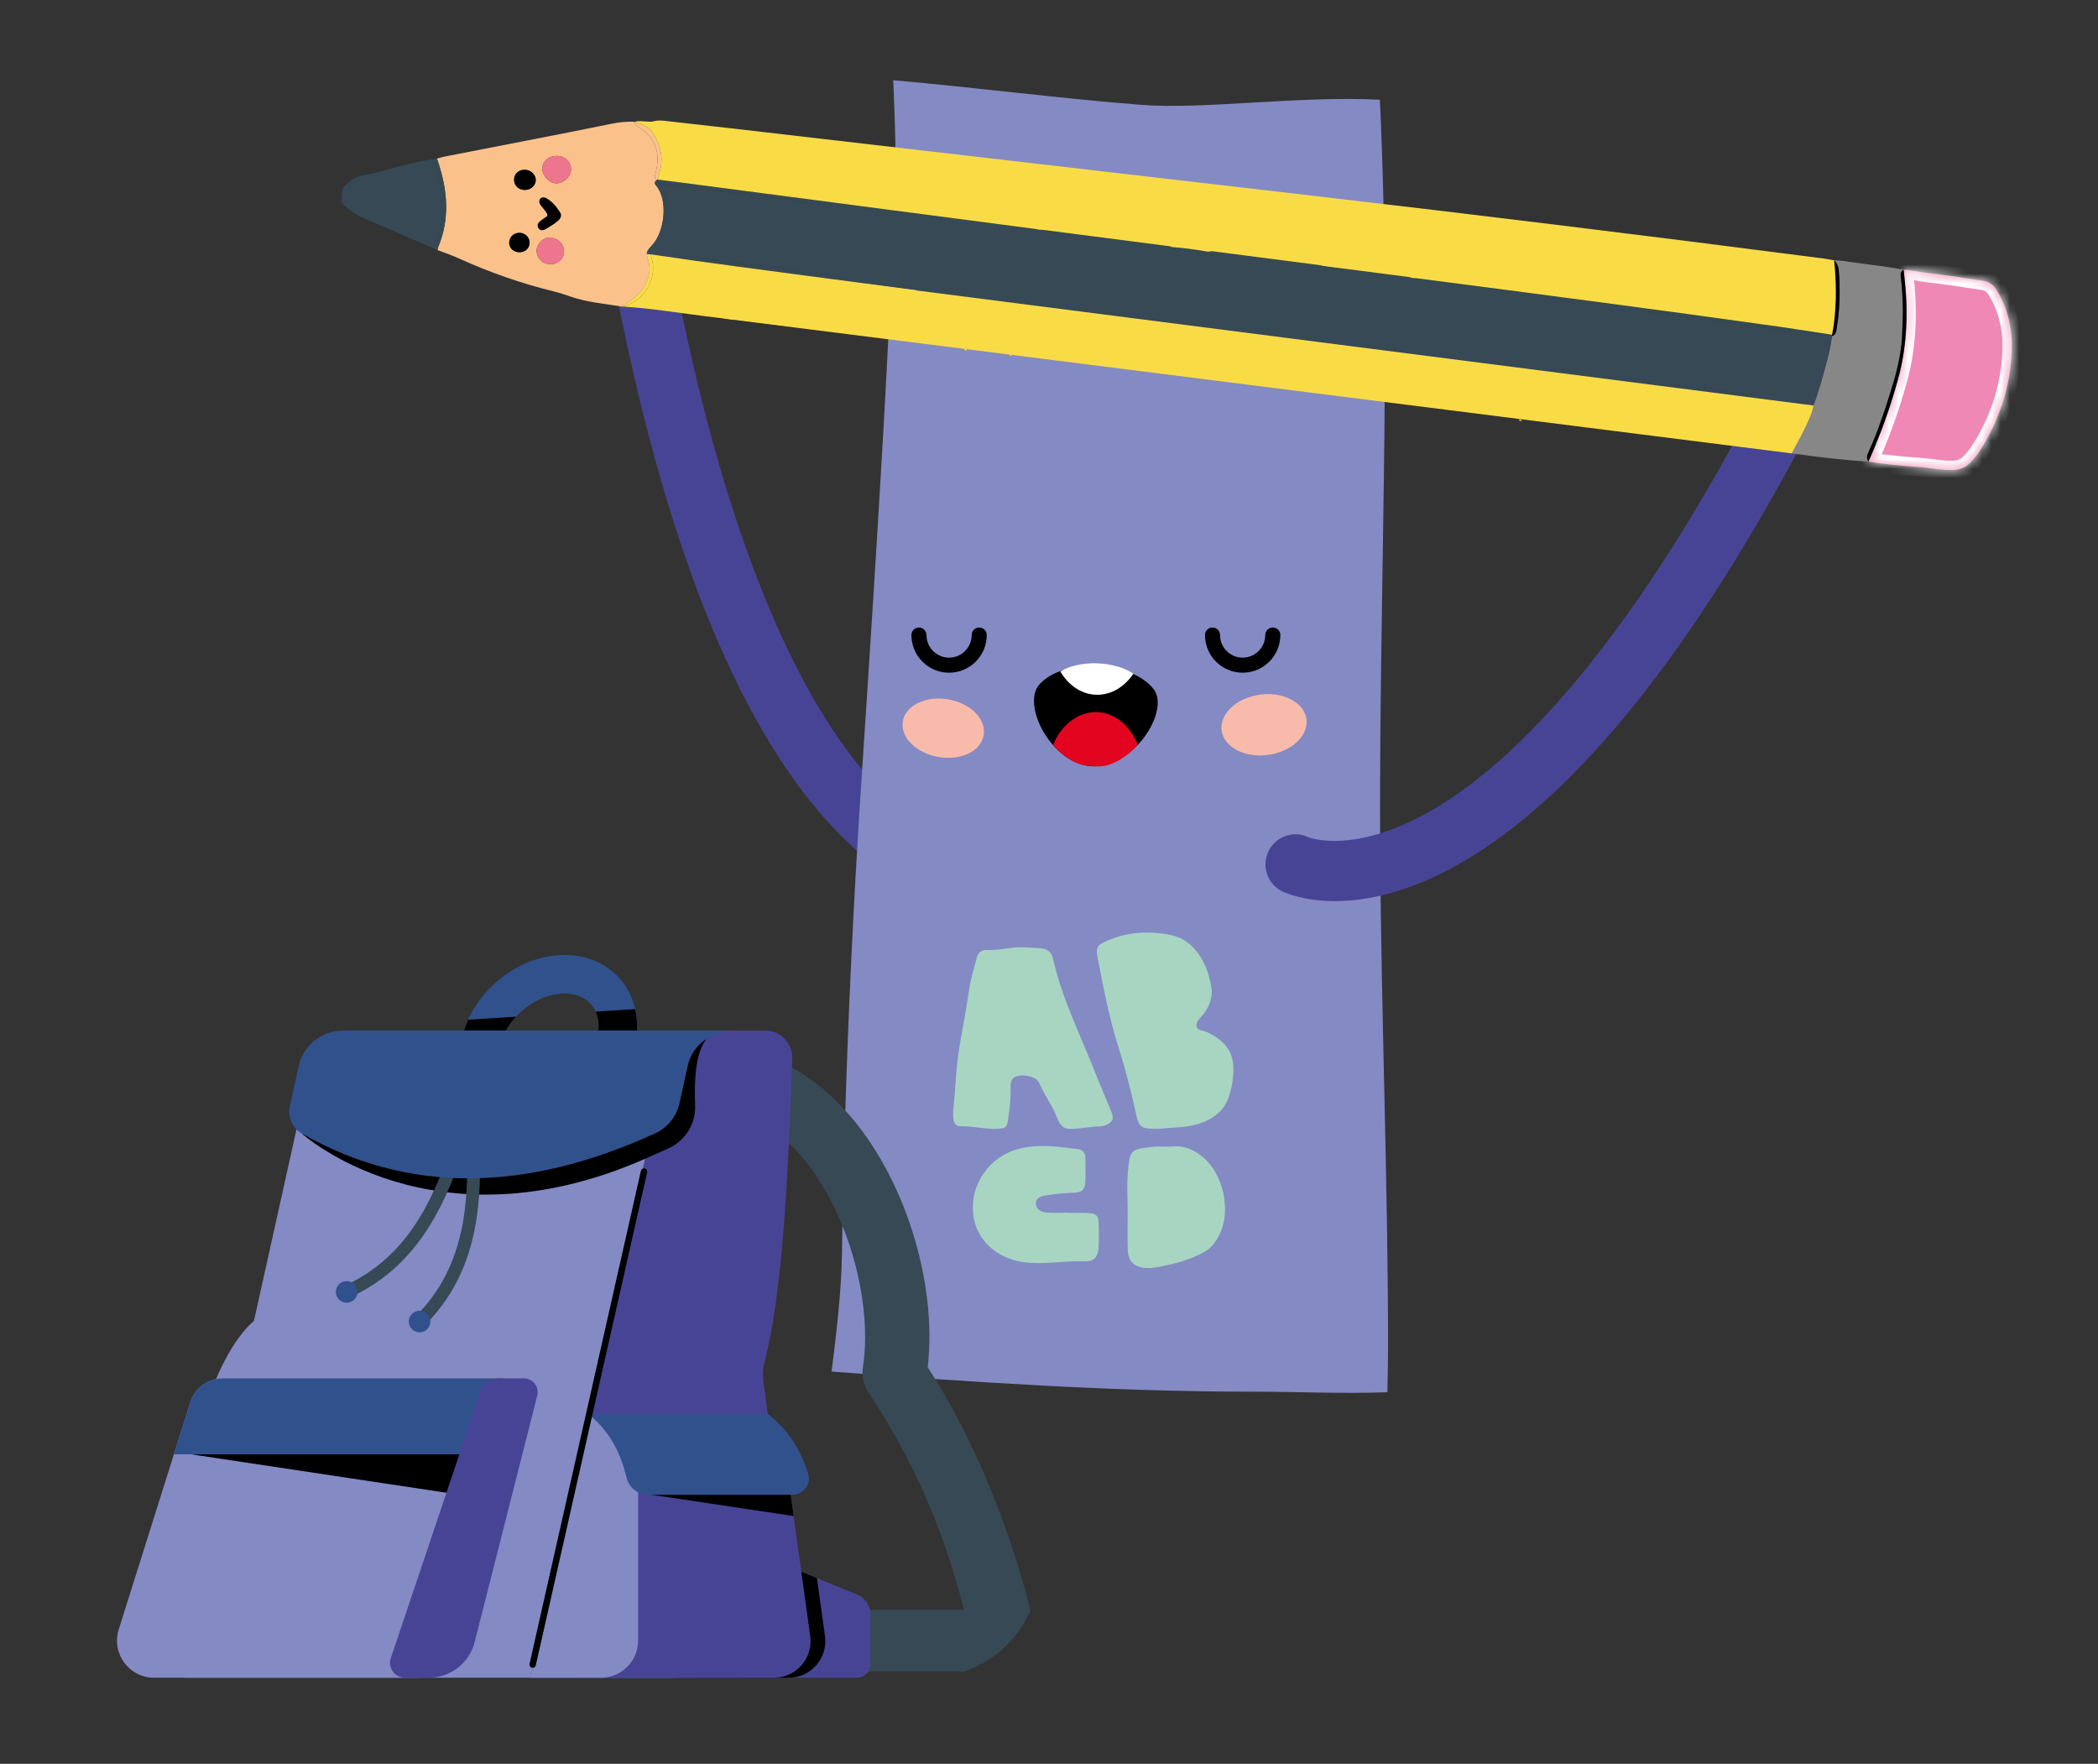 <?xml version="1.0" encoding="UTF-8"?>
<svg xmlns="http://www.w3.org/2000/svg" width="226" height="190" viewBox="0 0 226 190" fill="none">
  <rect x="0" y="0" width="226" height="190" fill="#333333" stroke="none"/>
  <g clip-path="url(#clip0_183_1411)">
    <mask id="mask0_183_1411" style="mask-type:luminance" maskUnits="userSpaceOnUse" x="0" y="0" width="226" height="190">
      <path d="M225.6 0H0V189.12H225.6V0Z" fill="white"></path>
    </mask>
    <g mask="url(#mask0_183_1411)">
      <mask id="mask1_183_1411" style="mask-type:luminance" maskUnits="userSpaceOnUse" x="0" y="0" width="226" height="190">
        <path d="M225.6 0H0V189.12H225.6V0Z" fill="white"></path>
      </mask>
      <g mask="url(#mask1_183_1411)">
        <path d="M64.877 23.194C64.762 22.366 64.962 21.54 65.446 20.861C65.95 20.155 66.694 19.69 67.551 19.548C68.401 19.404 69.26 19.603 69.968 20.105C70.674 20.609 71.139 21.353 71.281 22.207C77.761 60.802 87.641 77.681 94.789 85.044C101.542 92.002 106.688 91.433 106.738 91.426C108.447 91.135 110.125 92.323 110.427 94.083C110.545 94.922 110.374 95.803 109.87 96.504C109.366 97.21 108.62 97.678 107.768 97.819C106.923 97.959 99.241 98.933 90.138 89.556C85.1 84.365 80.549 76.915 76.614 67.406C74.458 62.201 72.447 56.256 70.638 49.733C68.446 41.834 66.514 32.933 64.889 23.278C64.885 23.251 64.882 23.22 64.877 23.194Z" fill="#484495"></path>
        <path d="M89.58 147.744C90.127 143.381 90.634 139.087 90.694 135.077C90.758 130.234 90.879 125.383 91.032 120.526C91.38 108.922 91.944 97.301 92.686 85.735C92.942 81.735 93.209 77.755 93.471 73.769C93.859 67.822 94.234 61.867 94.596 55.927C95.352 43.524 96.029 31.109 96.434 18.682C96.499 16.63 96.439 14.467 96.36 12.259C96.322 11.064 96.276 9.869 96.216 8.643C105.134 9.427 114.082 10.596 122.813 11.285C129.626 11.83 139.812 10.299 148.642 10.74C149.93 37.745 148.498 65.069 148.678 92.028C148.798 109.488 149.496 126.948 149.525 144.435C149.53 146.285 149.496 148.123 149.45 149.974C144.566 150.149 139.637 149.916 135.278 149.916C119.75 149.923 104.762 148.877 89.58 147.749" fill="#848AC4"></path>
        <path d="M133.861 72.466C136.1 72.466 137.92 70.644 137.92 68.407C137.92 67.959 137.557 67.596 137.108 67.596C136.66 67.596 136.297 67.959 136.297 68.407C136.297 69.751 135.205 70.843 133.861 70.843C132.517 70.843 131.425 69.751 131.425 68.407C131.425 67.959 131.063 67.596 130.614 67.596C130.165 67.596 129.803 67.959 129.803 68.407C129.803 70.647 131.624 72.466 133.861 72.466Z" fill="black"></path>
        <path d="M102.236 72.466C104.475 72.466 106.295 70.644 106.295 68.407C106.295 67.959 105.932 67.596 105.483 67.596C105.035 67.596 104.672 67.959 104.672 68.407C104.672 69.751 103.58 70.843 102.236 70.843C100.892 70.843 99.8 69.751 99.8 68.407C99.8 67.959 99.438 67.596 98.989 67.596C98.54 67.596 98.178 67.959 98.178 68.407C98.178 70.647 99.999 72.466 102.236 72.466Z" fill="black"></path>
        <path d="M124.265 74.23C126.084 76.534 122.093 82.817 117.614 82.543C113.244 82.277 110.016 75.919 111.962 73.731C114.492 70.884 121.759 71.055 124.267 74.23" fill="black"></path>
        <path d="M118.184 71.455C119.777 71.506 121.184 71.94 122.088 72.581C121.119 74.004 119.672 74.892 118.078 74.842C116.484 74.791 115.095 73.815 114.219 72.334C115.162 71.753 116.592 71.405 118.186 71.455" fill="white"></path>
        <path d="M118.047 76.704C120.022 76.704 121.729 78.137 122.554 80.218C121.215 81.737 119.434 82.721 117.992 82.55C117.356 82.476 115.662 82.733 113.43 80.261C114.258 78.18 116.072 76.704 118.047 76.704Z" fill="#E30520"></path>
        <path d="M101.067 81.54C103.385 81.948 105.49 81.029 105.924 79.385C106.095 78.737 105.977 78.06 105.586 77.424C104.988 76.447 103.793 75.686 102.396 75.386C102.317 75.37 102.24 75.353 102.164 75.341C99.879 74.938 97.724 75.876 97.299 77.494C97.128 78.142 97.246 78.819 97.635 79.454C98.235 80.429 99.427 81.192 100.827 81.492C100.908 81.511 100.988 81.526 101.069 81.54" fill="#F8BBAB"></path>
        <path d="M134.697 81.29C135.374 81.41 136.116 81.413 136.869 81.278C138.338 81.017 139.61 80.268 140.27 79.272C140.697 78.626 140.844 77.926 140.69 77.249C140.297 75.497 137.952 74.429 135.458 74.873C133.987 75.137 132.717 75.888 132.057 76.882C131.63 77.527 131.484 78.226 131.637 78.903C131.913 80.126 133.137 81.014 134.697 81.29Z" fill="#F8BBAB"></path>
        <path d="M199.958 36.12C200.298 35.357 200.332 34.507 200.054 33.722C199.763 32.907 199.175 32.254 198.393 31.879C197.615 31.507 196.734 31.462 195.916 31.75C195.1 32.038 194.447 32.628 194.073 33.408C177.206 68.722 163.055 82.222 154.156 87.331C145.746 92.158 140.958 90.195 140.91 90.173C139.346 89.422 137.409 90.103 136.631 91.711C136.286 92.487 136.209 93.379 136.499 94.193C136.787 95.009 137.378 95.664 138.16 96.036C138.933 96.403 146.051 99.456 157.384 92.952C163.658 89.352 170.085 83.443 176.488 75.389C179.994 70.978 183.568 65.818 187.106 60.048C191.39 53.059 195.7 45.036 199.922 36.202C199.934 36.175 199.946 36.149 199.958 36.125" fill="#484495"></path>
        <path d="M56.377 20.453C57.035 20.532 57.642 20.098 57.707 19.503C57.77 18.929 57.309 18.384 56.69 18.302C56.041 18.216 55.485 18.593 55.394 19.174C55.293 19.822 55.718 20.374 56.377 20.453ZM55.828 27.161C56.464 27.233 57.002 26.82 57.05 26.22C57.095 25.656 56.651 25.135 56.08 25.087C55.439 25.032 54.913 25.442 54.858 26.045C54.803 26.626 55.209 27.091 55.828 27.161ZM59.817 19.74C60.58 19.826 61.406 19.162 61.499 18.389C61.595 17.604 61.005 16.891 60.191 16.807C59.277 16.711 58.518 17.225 58.422 18C58.329 18.78 59.027 19.654 59.817 19.742M58.439 23.645C58.35 23.703 58.271 23.77 58.19 23.837C57.935 24.048 57.827 24.305 58.033 24.593C58.218 24.852 58.487 24.833 58.742 24.689C59.219 24.413 59.697 24.132 60.117 23.767C60.412 23.513 60.532 23.182 60.316 22.855C59.92 22.265 59.478 21.698 58.833 21.355C58.48 21.168 58.142 21.322 58.108 21.653C58.086 21.852 58.178 22.011 58.295 22.157C58.394 22.279 58.497 22.399 58.593 22.524C59.145 23.235 59.123 23.198 58.441 23.645M57.81 26.873C57.743 27.658 58.302 28.358 59.104 28.459C59.908 28.558 60.664 28.001 60.748 27.247C60.842 26.415 60.266 25.745 59.418 25.599C58.581 25.454 57.863 26.266 57.81 26.875M47.166 26.703C48.513 23.539 48.208 20.386 47.121 17.237C47.104 17.186 47.087 17.139 47.07 17.088C47.349 17.014 47.625 16.92 47.908 16.865C50.8 16.299 53.694 15.742 56.589 15.175C59.663 14.573 62.737 13.982 65.805 13.347C66.664 13.169 67.513 13.061 68.385 13.128C68.373 13.452 68.625 13.567 68.843 13.709C70.537 14.803 71.147 16.342 70.686 18.367C70.6 18.744 70.442 19.131 70.679 19.457C70.528 19.596 70.48 19.755 70.677 19.985C71.994 21.545 71.613 24.934 70.249 26.417C70.005 26.683 69.726 26.945 69.664 27.336C69.777 27.996 70.074 28.606 69.954 29.326C69.815 30.163 69.508 30.902 68.939 31.498C68.363 32.102 67.715 32.645 66.952 33.017C65.116 32.707 63.249 32.573 61.473 31.951C60.853 31.735 60.227 31.531 59.591 31.375C56.085 30.514 52.698 29.321 49.413 27.828C48.673 27.492 47.898 27.233 47.14 26.938C47.15 26.858 47.14 26.774 47.171 26.705" fill="#FAC28A"></path>
        <path d="M70.45 14.484C71.194 15.78 71.513 17.177 71.021 18.665C70.947 18.89 70.885 19.119 70.817 19.346C70.764 19.383 70.716 19.416 70.676 19.454C70.438 19.128 70.597 18.742 70.683 18.365C71.144 16.342 70.534 14.803 68.84 13.709C68.621 13.567 68.369 13.454 68.381 13.128C69.2 13.385 70.013 13.726 70.45 14.486" fill="#FAC28A"></path>
        <mask id="path-15-inside-1_183_1411" fill="white">
          <path d="M205.122 29.602C205.1 29.419 205.081 29.235 205.06 29.052C205.96 29.074 206.828 29.321 207.719 29.417C209.711 29.631 211.688 29.952 213.666 30.259C214.338 30.363 214.744 30.701 215.082 31.253C216.407 33.403 216.841 35.784 216.692 38.242C216.472 41.885 215.327 45.267 213.392 48.372C213.056 48.912 212.663 49.407 212.219 49.86C211.717 50.371 211.117 50.611 210.38 50.63C209.108 50.664 207.87 50.386 206.61 50.302C204.824 50.182 203.039 50.004 201.268 49.728C202.561 46.839 203.634 43.87 204.469 40.812C205.477 37.118 205.559 33.374 205.12 29.599"></path>
        </mask>
        <path d="M205.122 29.602C205.1 29.419 205.081 29.235 205.06 29.052C205.96 29.074 206.828 29.321 207.719 29.417C209.711 29.631 211.688 29.952 213.666 30.259C214.338 30.363 214.744 30.701 215.082 31.253C216.407 33.403 216.841 35.784 216.692 38.242C216.472 41.885 215.327 45.267 213.392 48.372C213.056 48.912 212.663 49.407 212.219 49.86C211.717 50.371 211.117 50.611 210.38 50.63C209.108 50.664 207.87 50.386 206.61 50.302C204.824 50.182 203.039 50.004 201.268 49.728C202.561 46.839 203.634 43.87 204.469 40.812C205.477 37.118 205.559 33.374 205.12 29.599" fill="#F088B6"></path>
        <path d="M205.06 29.052L205.084 28.052L203.931 28.025L204.067 29.17L205.06 29.052ZM207.719 29.417L207.612 30.411L207.612 30.411L207.719 29.417ZM213.666 30.259L213.512 31.247L213.514 31.248L213.666 30.259ZM215.082 31.253L214.229 31.776L214.231 31.777L215.082 31.253ZM216.692 38.242L217.691 38.302L217.691 38.302L216.692 38.242ZM213.392 48.372L212.544 47.843L212.543 47.844L213.392 48.372ZM212.219 49.86L212.933 50.56L212.933 50.56L212.219 49.86ZM210.38 50.63L210.354 49.631L210.354 49.631L210.38 50.63ZM206.61 50.302L206.543 51.3L206.543 51.3L206.61 50.302ZM201.268 49.728L200.355 49.319L199.82 50.515L201.114 50.716L201.268 49.728ZM204.469 40.812L205.434 41.076L205.434 41.075L204.469 40.812ZM205.122 29.602L206.115 29.484C206.105 29.397 206.095 29.309 206.085 29.216C206.075 29.125 206.064 29.03 206.053 28.934L205.06 29.052L204.067 29.17C204.077 29.257 204.087 29.345 204.097 29.437C204.107 29.529 204.118 29.624 204.129 29.719L205.122 29.602ZM205.06 29.052L205.036 30.052C205.407 30.061 205.789 30.117 206.222 30.192C206.635 30.264 207.124 30.359 207.612 30.411L207.719 29.417L207.826 28.423C207.423 28.379 207.033 28.303 206.564 28.221C206.115 28.143 205.612 28.065 205.084 28.052L205.06 29.052ZM207.719 29.417L207.612 30.411C209.575 30.622 211.524 30.939 213.512 31.247L213.666 30.259L213.819 29.271C211.853 28.966 209.847 28.639 207.825 28.423L207.719 29.417ZM213.666 30.259L213.514 31.248C213.71 31.278 213.825 31.334 213.909 31.395C214 31.462 214.105 31.572 214.229 31.776L215.082 31.253L215.935 30.73C215.721 30.382 215.453 30.047 215.089 29.781C214.718 29.509 214.294 29.344 213.818 29.271L213.666 30.259ZM215.082 31.253L214.231 31.777C215.426 33.718 215.833 35.884 215.694 38.181L216.692 38.242L217.691 38.302C217.849 35.684 217.388 33.089 215.933 30.728L215.082 31.253ZM216.692 38.242L215.694 38.181C215.484 41.646 214.397 44.868 212.544 47.843L213.392 48.372L214.241 48.901C216.257 45.665 217.459 42.124 217.691 38.302L216.692 38.242ZM213.392 48.372L212.543 47.844C212.248 48.318 211.9 48.756 211.504 49.161L212.219 49.86L212.933 50.56C213.425 50.057 213.865 49.506 214.241 48.9L213.392 48.372ZM212.219 49.86L211.505 49.16C211.203 49.468 210.858 49.618 210.354 49.631L210.38 50.63L210.406 51.63C211.377 51.605 212.232 51.275 212.933 50.56L212.219 49.86ZM210.38 50.63L210.354 49.631C209.795 49.646 209.227 49.592 208.611 49.517C208.016 49.445 207.342 49.348 206.676 49.304L206.61 50.302L206.543 51.3C207.138 51.339 207.713 51.423 208.37 51.503C209.007 51.58 209.694 51.649 210.407 51.63L210.38 50.63ZM206.61 50.302L206.677 49.304C204.912 49.185 203.157 49.01 201.422 48.74L201.268 49.728L201.114 50.716C202.921 50.998 204.737 51.178 206.543 51.3L206.61 50.302ZM201.268 49.728L202.18 50.137C203.494 47.202 204.585 44.185 205.434 41.076L204.469 40.812L203.505 40.549C202.683 43.555 201.628 46.475 200.355 49.319L201.268 49.728ZM204.469 40.812L205.434 41.075C206.484 37.226 206.562 33.348 206.113 29.484L205.12 29.599L204.126 29.715C204.555 33.401 204.47 37.011 203.504 40.549L204.469 40.812Z" fill="white" mask="url(#path-15-inside-1_183_1411)"></path>
        <path d="M195.335 43.718C195.88 42.298 196.281 40.831 196.677 39.365C196.957 38.326 197.224 37.282 197.334 36.206C197.361 36.197 197.387 36.19 197.413 36.18C197.728 36.048 197.785 35.753 197.836 35.467C198.198 33.353 198.246 31.227 198.066 29.09C198.033 28.675 197.855 28.337 197.581 28.037C198.268 28.035 198.937 28.171 199.609 28.265C201.426 28.517 203.253 28.711 205.057 29.05C204.724 29.242 204.717 29.549 204.757 29.878C205.029 32.057 205.007 34.248 204.877 36.432C204.757 38.441 204.222 40.38 203.627 42.295C202.967 44.412 202.259 46.51 201.349 48.535C201.181 48.912 200.963 49.308 201.268 49.728C198.496 49.558 195.741 49.219 192.99 48.835C193.655 47.647 194.322 46.462 194.855 45.204C195.059 44.722 195.275 44.244 195.333 43.716" fill="#878787"></path>
        <path d="M198.066 29.093C198.244 31.229 198.198 33.355 197.836 35.47C197.788 35.755 197.73 36.048 197.413 36.182C197.387 36.192 197.36 36.199 197.334 36.209C197.339 36.158 197.346 36.108 197.351 36.058C197.413 35.695 197.49 35.335 197.538 34.971C197.84 32.664 197.816 30.353 197.581 28.042C197.852 28.342 198.03 28.68 198.066 29.095" fill="black"></path>
        <path d="M201.351 48.538C202.259 46.512 202.969 44.414 203.629 42.298C204.227 40.383 204.759 38.446 204.879 36.434C205.011 34.251 205.031 32.062 204.759 29.88C204.719 29.551 204.723 29.242 205.059 29.052C205.081 29.235 205.1 29.419 205.122 29.602C205.563 33.377 205.482 37.118 204.471 40.812C203.636 43.867 202.563 46.839 201.27 49.728C200.965 49.308 201.183 48.912 201.351 48.535" fill="black"></path>
        <path d="M99.153 31.323C98.697 32.213 98.363 33.137 98.159 34.126C97.989 34.942 97.883 35.782 97.559 36.564C97.454 36.543 97.346 36.523 97.24 36.507C97.24 36.499 97.245 36.495 97.245 36.487C97.634 34.716 97.864 32.897 98.745 31.272C98.882 31.289 99.019 31.308 99.153 31.325" fill="#F9DC45"></path>
        <path d="M68.933 31.495C69.501 30.9 69.806 30.161 69.948 29.323C70.07 28.603 69.772 27.991 69.657 27.334C69.816 27.358 69.974 27.382 70.13 27.403C70.111 27.569 70.154 27.725 70.204 27.886C70.886 30.12 69.17 32.715 66.945 33.014C67.709 32.642 68.356 32.1 68.933 31.495Z" fill="#F9DC45"></path>
        <path d="M193.152 47.753C193.848 46.428 194.539 45.103 195.017 43.68C195.123 43.692 195.228 43.707 195.334 43.719C195.276 44.247 195.06 44.727 194.856 45.207C194.323 46.462 193.656 47.647 192.991 48.835C192.689 48.423 192.977 48.084 193.15 47.753" fill="#F9DC45"></path>
        <path d="M37.164 19.971C37.745 19.447 38.422 18.972 39.214 18.85C40.13 18.708 41.018 18.483 41.904 18.228C43.603 17.743 45.317 17.326 47.069 17.086C46.778 17.345 46.853 17.652 46.956 17.962C47.484 19.531 47.635 21.151 47.647 22.798C47.654 23.844 47.39 24.833 47.081 25.817C46.961 26.196 46.814 26.578 47.136 26.933C45.031 26.028 42.917 25.14 40.822 24.209C39.648 23.688 38.405 23.285 37.411 22.411C37.13 22.164 36.778 21.972 36.806 21.547C36.842 21.003 36.732 20.359 37.164 19.968" fill="#364955"></path>
        <path d="M47.08 25.819C47.389 24.835 47.653 23.846 47.646 22.8C47.634 21.154 47.483 19.534 46.955 17.964C46.852 17.654 46.777 17.347 47.068 17.088C47.084 17.139 47.101 17.189 47.118 17.237C48.205 20.386 48.51 23.539 47.164 26.703C47.132 26.772 47.142 26.858 47.132 26.935C46.811 26.578 46.96 26.198 47.077 25.819" fill="#364955"></path>
        <path d="M97.16 36.754C97.187 36.675 97.213 36.593 97.239 36.504C97.347 36.521 97.453 36.54 97.559 36.562C97.431 36.665 97.299 36.722 97.16 36.751" fill="#FDD28C"></path>
        <path d="M118.017 115.634C116.412 111.547 114.401 107.611 113.441 103.286C113.287 102.595 112.874 102.252 112.229 102.173C111.602 102.094 110.966 102.084 110.335 102.046C108.979 101.966 107.661 102.418 106.305 102.334C105.703 102.295 105.345 102.646 105.204 103.214C104.923 104.328 104.563 105.434 104.4 106.565C104.121 108.487 103.771 110.395 103.43 112.306C102.993 114.763 102.917 117.266 102.679 119.748C102.657 119.983 102.679 120.223 102.696 120.461C102.729 120.96 102.974 121.337 103.49 121.325C104.803 121.294 106.085 121.654 107.395 121.603C108.379 121.565 108.504 121.421 108.626 120.398C108.753 119.335 108.902 118.274 108.866 117.199C108.852 116.806 108.849 116.388 109.2 116.102C109.831 115.591 111.626 115.894 111.931 116.626C112.466 117.912 113.325 119.021 113.837 120.322C114.295 121.498 114.684 121.697 115.944 121.586C116.81 121.51 117.669 121.342 118.543 121.334C118.735 121.334 118.937 121.27 119.117 121.198C119.839 120.907 120.024 120.542 119.736 119.815C119.181 118.416 118.565 117.038 118.015 115.637" fill="#A7D5C2"></path>
        <path d="M130.086 111.209C129.676 111 129.004 111.06 128.898 110.559C128.79 110.045 129.325 109.659 129.628 109.263C130.314 108.365 130.672 107.388 130.477 106.267C130.209 104.719 129.664 103.284 128.577 102.108C127.912 101.391 127.067 100.915 126.129 100.723C123.793 100.248 121.492 100.371 119.272 101.335C118.185 101.808 118.019 102.055 118.252 103.253C118.895 106.558 119.533 109.863 120.561 113.079C121.295 115.38 121.878 117.727 122.401 120.087C122.67 121.299 122.891 121.548 124.115 121.596C124.353 121.606 124.59 121.596 124.828 121.596C126.777 121.399 128.776 121.534 130.561 120.411C131.461 119.844 132.047 119.127 132.369 118.157C132.529 117.67 132.661 117.163 132.743 116.657C133.213 113.705 132.376 112.368 130.089 111.204" fill="#A7D5C2"></path>
        <path d="M117.238 130.67C116.527 130.637 115.815 130.663 115.102 130.663V130.632C114.31 130.632 113.515 130.673 112.728 130.62C112.023 130.572 111.588 130.147 111.579 129.636C111.571 129.166 111.924 128.88 112.663 128.762C112.74 128.748 112.822 128.755 112.899 128.741C113.835 128.568 114.78 128.525 115.731 128.486C116.523 128.455 116.859 128.15 116.904 127.423C116.959 126.514 116.935 125.599 116.916 124.69C116.904 124.13 116.59 123.828 116.026 123.77C115.553 123.722 115.085 123.65 114.615 123.598C112.961 123.41 111.319 123.329 109.675 123.77C106.551 124.606 104.441 127.656 104.842 130.858C105.187 133.613 107.367 135.53 110.151 135.948C112.428 136.289 114.646 135.768 116.897 135.866C117.816 135.907 118.279 135.389 118.332 134.47C118.387 133.562 118.385 132.646 118.347 131.736C118.313 130.93 118.073 130.711 117.238 130.67Z" fill="#A7D5C2"></path>
        <path d="M129.733 124.786C128.749 123.907 127.649 123.375 126.281 123.502C125.614 123.564 124.928 123.456 124.263 123.531C121.721 123.821 121.738 123.809 121.498 126.286C121.369 127.62 121.474 128.979 121.474 130.327C121.474 131.755 121.441 133.183 121.486 134.609C121.529 135.912 122.211 136.541 123.514 136.596C123.749 136.606 123.994 136.615 124.227 136.575C126.142 136.243 128.031 135.826 129.749 134.849C130.172 134.609 130.501 134.297 130.801 133.913C132.817 131.35 132.046 126.85 129.733 124.783" fill="#A7D5C2"></path>
        <path d="M149.367 29.642C147.483 29.417 145.604 29.177 143.72 28.942C143.468 28.91 143.213 28.879 142.959 28.848C142.937 28.903 142.916 28.956 142.894 29.011C142.184 28.913 141.485 28.742 140.792 28.442C138.428 27.415 135.936 26.892 133.335 26.926C132.18 26.94 131.132 27.447 129.999 27.502C129.9 27.473 129.8 27.447 129.701 27.422C129.848 27.346 129.987 27.242 130.124 27.11C130.44 27.087 130.743 27.007 131.043 26.909C131.823 26.657 132.627 26.537 133.448 26.525C136.258 26.489 138.92 27.144 141.468 28.284C141.932 28.491 142.395 28.63 142.896 28.692C145.688 29.043 148.476 29.407 151.265 29.774C151.548 29.813 151.844 29.815 152.112 29.942C151.188 29.923 150.279 29.753 149.364 29.642" fill="#364955"></path>
        <path d="M104.38 32.057C104.263 32.042 104.145 32.026 104.027 32.011C104.035 31.973 104.042 31.934 104.054 31.898C104.157 31.91 104.26 31.922 104.363 31.934C104.368 31.975 104.373 32.014 104.38 32.054" fill="#364955"></path>
        <path d="M157.122 38.863C157.154 38.547 156.959 38.407 156.688 38.326C156.51 38.273 156.326 38.211 156.146 38.22C154.259 38.316 153.03 37.251 151.886 35.926C150.021 33.766 147.998 31.764 145.59 30.192C145.074 29.854 144.549 29.53 143.982 29.28C144.242 29.393 144.515 29.427 144.786 29.46C146.879 29.719 148.97 29.993 151.067 30.221C151.221 30.238 151.386 30.279 151.547 30.283C151.732 30.312 151.917 30.331 152.102 30.358C153.278 30.511 154.454 30.665 155.63 30.795C164.526 31.776 173.373 33.147 182.253 34.27C185.409 34.668 188.572 35.064 191.714 35.568C193.168 35.801 194.615 36.077 196.082 36.238C196.425 36.276 196.77 36.312 197.109 36.257C196.878 36.528 196.828 36.898 196.77 37.224C196.394 39.346 195.604 41.355 195.086 43.435C194.8 43.229 194.421 43.239 194.078 43.195C191.469 42.852 188.853 42.545 186.242 42.223C181.408 41.63 176.574 41.028 171.741 40.452C171.342 40.404 170.92 40.272 170.534 40.428C170.183 38.827 169.37 38.074 167.819 37.896C166.283 37.721 165.287 38.326 164.622 39.843C164.615 39.855 164.61 39.869 164.606 39.881C162.472 39.598 160.338 39.317 158.202 39.034C157.84 38.986 157.482 38.923 157.12 38.866" fill="#364955"></path>
        <path d="M197.112 36.259C196.772 36.317 196.428 36.279 196.085 36.24C194.619 36.082 193.172 35.806 191.717 35.571C188.573 35.066 185.41 34.67 182.256 34.272C173.376 33.149 164.53 31.779 155.633 30.797C154.457 30.667 153.281 30.514 152.105 30.36C151.92 30.334 151.736 30.314 151.551 30.286C151.772 30.293 151.976 30.23 152.115 29.945C152.297 29.957 152.482 29.957 152.664 29.981C165.668 31.671 178.668 33.362 191.652 35.191C193.556 35.46 195.452 35.767 197.352 36.058C197.256 36.115 197.18 36.185 197.115 36.262" fill="#364955"></path>
        <path d="M164.622 39.84C165.287 38.326 166.283 37.719 167.819 37.896C169.372 38.074 170.183 38.827 170.533 40.428C170.43 40.469 170.329 40.531 170.233 40.623C170.188 40.474 170.142 40.323 170.097 40.171C169.701 38.883 168.995 38.311 167.665 38.213C166.667 38.141 165.885 38.535 165.306 39.343C165.169 39.533 165.037 39.727 164.905 39.922C164.805 39.907 164.706 39.895 164.605 39.883C164.61 39.871 164.617 39.857 164.622 39.845" fill="#364955"></path>
        <path d="M195.09 43.438C195.608 41.357 196.398 39.351 196.775 37.227C196.832 36.9 196.885 36.531 197.113 36.259C197.187 36.247 197.259 36.231 197.334 36.209C197.223 37.284 196.957 38.328 196.676 39.367C196.28 40.834 195.879 42.3 195.335 43.721C195.265 43.599 195.181 43.507 195.09 43.44" fill="#364955"></path>
        <path d="M197.351 36.055C197.346 36.106 197.339 36.156 197.334 36.206C197.26 36.228 197.185 36.245 197.113 36.257C197.178 36.18 197.255 36.111 197.351 36.053" fill="#364955"></path>
        <path d="M170.536 40.428C170.922 40.272 171.344 40.407 171.743 40.452C176.579 41.028 181.41 41.63 186.244 42.223C188.857 42.545 191.471 42.855 194.08 43.195C194.423 43.241 194.802 43.229 195.088 43.435C195.078 43.476 195.066 43.517 195.056 43.558C195.044 43.599 195.03 43.639 195.016 43.678C191.905 43.308 188.79 42.948 185.68 42.562C180.644 41.938 175.614 41.297 170.581 40.663C170.576 40.647 170.574 40.63 170.572 40.613C170.56 40.548 170.548 40.488 170.533 40.426" fill="#364955"></path>
        <path d="M170.537 40.428C170.551 40.488 170.563 40.55 170.575 40.615C170.58 40.632 170.582 40.649 170.585 40.666C170.467 40.651 170.352 40.637 170.234 40.623C170.33 40.531 170.431 40.471 170.534 40.428" fill="#364955"></path>
        <path d="M195.09 43.438C195.183 43.505 195.265 43.596 195.334 43.718C195.229 43.706 195.123 43.694 195.018 43.68C195.032 43.639 195.046 43.599 195.058 43.558C195.068 43.517 195.08 43.476 195.09 43.435" fill="#364955"></path>
        <path d="M151.071 30.223C148.976 29.995 146.883 29.722 144.791 29.462C144.519 29.429 144.243 29.395 143.987 29.282C144.553 29.532 145.076 29.856 145.595 30.195C148.002 31.767 150.025 33.768 151.89 35.928C153.035 37.253 154.263 38.316 156.147 38.222C156.327 38.213 156.512 38.273 156.69 38.326C156.961 38.407 157.158 38.547 157.124 38.863C157.098 38.858 157.069 38.854 157.043 38.851C156.769 38.664 156.45 38.647 156.135 38.609C155.483 38.525 154.827 38.443 154.175 38.364C153.855 38.326 153.56 38.251 153.325 37.999C152.499 37.116 151.645 36.255 150.834 35.355C148.902 33.209 146.787 31.284 144.26 29.854C143.797 29.59 143.351 29.299 142.895 29.021C142.895 29.018 142.895 29.016 142.897 29.014C143.159 29.05 143.42 29.076 143.687 29.098C146.209 29.292 148.722 29.523 151.172 30.206C151.297 30.242 151.424 30.267 151.554 30.286C151.393 30.281 151.227 30.24 151.074 30.223" fill="#364955"></path>
        <path d="M151.551 30.283C151.422 30.264 151.295 30.238 151.17 30.204C148.719 29.523 146.209 29.29 143.684 29.095C143.42 29.076 143.156 29.047 142.895 29.011C142.916 28.956 142.938 28.903 142.959 28.848C143.211 28.879 143.466 28.91 143.72 28.942C145.602 29.177 147.483 29.417 149.367 29.642C150.282 29.753 151.191 29.923 152.115 29.942C151.976 30.228 151.772 30.291 151.551 30.283Z" fill="#364955"></path>
        <path d="M71.957 19.882C80.251 20.794 88.486 22.176 96.78 23.091C101.489 23.609 106.145 24.516 110.861 24.987C111.202 25.02 111.535 25.104 111.867 25.191C112.327 25.311 112.8 25.356 113.273 25.354C117.286 25.349 121.207 26.199 125.177 26.609C125.194 26.609 125.211 26.614 125.227 26.616C124.087 26.511 122.943 26.547 121.786 26.844C118.627 27.658 115.872 29.208 113.635 31.596C112.99 32.285 112.327 32.542 111.399 32.41C109.337 32.117 107.271 31.875 105.199 31.649C104.899 31.615 104.563 31.505 104.287 31.663C103.299 29.326 100.102 29.093 98.899 30.991C98.631 30.79 98.263 30.799 97.935 30.756C95.22 30.396 92.484 30.168 89.784 29.724C85.001 28.935 80.177 28.481 75.384 27.792C73.901 27.579 72.43 27.274 70.939 27.12C70.699 27.094 70.457 27.067 70.227 27.099C70.33 26.899 70.491 26.736 70.623 26.556C72.019 24.663 72.223 22.625 71.405 20.443C71.295 20.153 71.055 19.937 70.915 19.668C71.251 19.798 71.604 19.846 71.955 19.884" fill="#364955"></path>
        <path d="M128.389 27.178C128.329 27.163 128.269 27.151 128.209 27.137C128.49 27.178 128.768 27.223 129.047 27.279C128.828 27.267 128.607 27.231 128.387 27.18" fill="#364955"></path>
        <path d="M128.21 27.137C127.221 26.909 126.227 26.71 125.229 26.619C125.212 26.619 125.195 26.614 125.178 26.611C121.209 26.203 117.287 25.351 113.274 25.356C112.802 25.356 112.329 25.313 111.868 25.193C111.537 25.107 111.203 25.023 110.862 24.989C106.146 24.518 101.49 23.611 96.782 23.093C88.487 22.178 80.255 20.796 71.958 19.884C71.608 19.846 71.255 19.795 70.919 19.668C70.869 19.572 70.83 19.466 70.818 19.349C71.733 19.464 72.647 19.572 73.562 19.692C86.226 21.351 98.894 23.009 111.558 24.667C111.688 24.684 111.815 24.72 111.945 24.747C112.168 24.905 112.432 24.939 112.694 24.97C117.028 25.51 121.362 26.05 125.697 26.587C125.879 26.609 126.064 26.607 126.249 26.616C126.047 26.57 125.848 26.508 125.644 26.482C125.85 26.498 126.057 26.518 126.249 26.616C127.552 26.712 128.843 26.892 130.13 27.115C129.774 27.259 129.414 27.302 129.052 27.281C128.774 27.228 128.495 27.183 128.214 27.139" fill="#364955"></path>
        <path d="M98.9 30.991C100.103 29.093 103.3 29.326 104.288 31.663C104.202 31.714 104.123 31.788 104.053 31.901C104.005 31.841 103.936 31.788 103.912 31.718C103.3 29.938 100.307 29.294 99.152 31.323C99.088 31.174 99.001 31.068 98.903 30.991" fill="#364955"></path>
        <path d="M70.877 19.649C70.889 19.654 70.903 19.659 70.918 19.663C71.057 19.932 71.297 20.148 71.407 20.439C72.228 22.618 72.022 24.658 70.625 26.551C70.493 26.731 70.33 26.895 70.229 27.094C70.03 27.118 69.838 27.185 69.66 27.331C69.72 26.94 70.001 26.676 70.246 26.412C71.611 24.929 71.991 21.543 70.673 19.98C70.479 19.75 70.524 19.591 70.675 19.452C70.723 19.519 70.791 19.587 70.879 19.649" fill="#364955"></path>
        <path d="M70.818 19.347C70.83 19.464 70.868 19.567 70.919 19.666C70.904 19.661 70.892 19.656 70.878 19.651C70.789 19.589 70.724 19.524 70.674 19.455C70.715 19.419 70.763 19.383 70.815 19.347" fill="#364955"></path>
        <path d="M70.229 27.094C70.462 27.065 70.702 27.091 70.942 27.115C72.434 27.269 73.906 27.574 75.389 27.787C80.182 28.479 85.006 28.93 89.789 29.719C92.489 30.166 95.222 30.394 97.937 30.751C98.263 30.794 98.633 30.785 98.902 30.986C98.875 31.027 98.849 31.07 98.825 31.114C98.796 31.164 98.77 31.215 98.743 31.262C95.724 30.864 92.702 30.471 89.681 30.065C83.162 29.191 76.637 28.373 70.133 27.396C70.133 27.379 70.138 27.363 70.14 27.343C70.157 27.25 70.188 27.166 70.229 27.087" fill="#364955"></path>
        <path d="M98.901 30.991C99.001 31.068 99.088 31.171 99.15 31.323C99.013 31.303 98.877 31.287 98.742 31.27C98.769 31.219 98.795 31.169 98.821 31.121C98.845 31.078 98.872 31.035 98.898 30.994" fill="#364955"></path>
        <path d="M70.14 27.351C70.135 27.367 70.135 27.384 70.133 27.403C69.975 27.379 69.816 27.358 69.66 27.334C69.838 27.187 70.03 27.12 70.229 27.096C70.188 27.175 70.157 27.259 70.14 27.353" fill="#364955"></path>
        <path d="M105.2 31.649C107.269 31.875 109.338 32.117 111.399 32.41C112.328 32.542 112.988 32.285 113.636 31.596C115.873 29.208 118.628 27.658 121.789 26.844C122.943 26.547 124.091 26.511 125.231 26.616C125.552 26.657 125.862 26.767 126.176 26.851C126.853 26.959 127.535 27.036 128.214 27.135C128.274 27.149 128.331 27.161 128.391 27.175C128.612 27.226 128.833 27.262 129.051 27.274C129.27 27.317 129.488 27.365 129.707 27.42C129.282 27.643 128.816 27.641 128.31 27.442C127.141 26.983 125.907 26.765 124.671 26.839C120.258 27.108 116.567 28.951 113.61 32.227C113.106 32.787 112.628 32.967 111.899 32.868C109.393 32.527 106.878 32.239 104.367 31.935C104.36 31.887 104.355 31.841 104.348 31.793C104.331 31.747 104.312 31.704 104.293 31.661C104.567 31.503 104.905 31.615 105.205 31.647" fill="#364955"></path>
        <path d="M125.229 26.616C126.227 26.707 127.221 26.907 128.209 27.135C127.53 27.034 126.849 26.959 126.172 26.851C125.857 26.767 125.55 26.657 125.229 26.616Z" fill="#364955"></path>
        <path d="M129.702 27.422C129.484 27.367 129.265 27.319 129.047 27.276C129.409 27.298 129.769 27.252 130.124 27.11C129.988 27.242 129.846 27.346 129.702 27.422Z" fill="#364955"></path>
        <path d="M104.288 31.663C104.307 31.706 104.326 31.75 104.343 31.795C104.35 31.843 104.355 31.889 104.362 31.937C104.259 31.925 104.156 31.913 104.053 31.898C104.122 31.786 104.202 31.711 104.288 31.661" fill="#364955"></path>
        <path d="M112.789 24.9C112.505 24.864 112.208 24.881 111.941 24.742C112.097 24.749 112.258 24.747 112.412 24.766C116.818 25.332 121.225 25.901 125.631 26.475C125.631 26.475 125.636 26.475 125.638 26.475C125.557 26.467 125.477 26.463 125.396 26.453C121.193 25.932 116.991 25.419 112.786 24.9" fill="#364955"></path>
        <path d="M125.693 26.583C121.359 26.045 117.025 25.505 112.69 24.965C112.429 24.931 112.167 24.9 111.941 24.742C112.208 24.883 112.503 24.867 112.789 24.9C116.991 25.421 121.196 25.935 125.398 26.453C125.477 26.463 125.559 26.47 125.641 26.475C125.845 26.501 126.044 26.563 126.245 26.609C126.061 26.599 125.876 26.604 125.693 26.58" fill="#364955"></path>
        <path d="M163.664 45.329C163.666 45.298 163.669 45.264 163.671 45.233C163.676 45.197 163.681 45.163 163.686 45.127C163.791 45.18 163.887 45.252 163.974 45.355C163.87 45.346 163.767 45.336 163.664 45.329Z" fill="#F9DC45"></path>
        <path d="M164.604 39.879C164.705 39.891 164.803 39.905 164.904 39.917C164.779 39.987 164.65 40.035 164.518 40.066C164.544 40.003 164.573 39.939 164.604 39.876" fill="#F9DC45"></path>
        <path d="M157.121 38.863C157.121 38.863 157.121 38.878 157.118 38.885C157.101 38.904 157.087 38.919 157.07 38.935C157.058 38.909 157.049 38.88 157.039 38.849C157.065 38.854 157.094 38.858 157.121 38.861" fill="#F9DC45"></path>
        <path d="M104.141 37.649C104.137 37.68 104.134 37.711 104.129 37.742C104.017 37.728 103.904 37.711 103.791 37.697C103.911 37.63 104.031 37.57 104.158 37.529C104.153 37.567 104.146 37.608 104.141 37.649Z" fill="#F9DC45"></path>
        <path d="M104.38 32.057C104.38 32.057 104.38 32.066 104.383 32.074C104.397 32.17 104.409 32.263 104.421 32.357C104.275 32.275 104.14 32.165 104.027 32.011C104.145 32.026 104.263 32.04 104.38 32.057Z" fill="#F9DC45"></path>
        <path d="M108.834 38.383C108.794 38.287 108.779 38.196 108.782 38.107C108.856 38.163 108.918 38.22 108.964 38.278C108.926 38.316 108.882 38.35 108.832 38.381" fill="#F9DC45"></path>
        <path d="M60.191 16.807C61.007 16.891 61.595 17.607 61.502 18.389C61.406 19.162 60.58 19.827 59.817 19.74C59.027 19.651 58.329 18.778 58.422 17.998C58.516 17.223 59.277 16.709 60.191 16.805" fill="#EE758E"></path>
        <path d="M59.418 25.596C60.265 25.742 60.841 26.412 60.748 27.245C60.664 27.998 59.908 28.555 59.104 28.457C58.302 28.358 57.743 27.655 57.81 26.87C57.863 26.261 58.581 25.45 59.418 25.594" fill="#EE758E"></path>
        <path d="M58.292 22.154C58.174 22.008 58.085 21.85 58.104 21.651C58.138 21.322 58.476 21.168 58.829 21.353C59.477 21.696 59.919 22.262 60.312 22.853C60.531 23.179 60.408 23.511 60.115 23.765C59.693 24.127 59.218 24.408 58.74 24.686C58.488 24.833 58.219 24.85 58.032 24.59C57.826 24.302 57.934 24.043 58.188 23.834C58.27 23.767 58.352 23.698 58.438 23.642C59.12 23.196 59.141 23.232 58.589 22.522C58.493 22.397 58.39 22.277 58.292 22.154Z" fill="black"></path>
        <path d="M56.688 18.3C57.307 18.382 57.768 18.929 57.705 19.5C57.641 20.095 57.033 20.53 56.376 20.451C55.716 20.371 55.291 19.819 55.392 19.171C55.483 18.588 56.042 18.214 56.688 18.3Z" fill="black"></path>
      </g>
      <path d="M176.868 31.8L179.41 45.127L89.58 32.894V17.086L176.868 31.8Z" fill="#364955"></path>
      <mask id="mask2_183_1411" style="mask-type:luminance" maskUnits="userSpaceOnUse" x="0" y="0" width="226" height="190">
        <path d="M225.6 0H0V189.12H225.6V0Z" fill="white"></path>
      </mask>
      <g mask="url(#mask2_183_1411)">
        <path d="M56.078 25.087C56.649 25.138 57.091 25.656 57.047 26.22C56.999 26.82 56.462 27.233 55.826 27.161C55.207 27.091 54.803 26.623 54.856 26.045C54.914 25.442 55.437 25.03 56.078 25.087Z" fill="black"></path>
        <path d="M70.207 27.886C70.159 27.725 70.116 27.569 70.132 27.403C76.636 28.378 83.162 29.196 89.68 30.072C92.7 30.478 95.721 30.871 98.743 31.27C97.862 32.897 97.634 34.714 97.243 36.485C97.243 36.492 97.238 36.499 97.238 36.504C96.441 36.377 95.618 36.367 94.886 35.957C94.725 35.868 94.524 35.851 94.346 35.909C93.772 36.096 93.204 35.954 92.628 35.914C88.147 35.597 83.697 34.982 79.243 34.418C79.089 34.399 78.928 34.409 78.772 34.406C78.146 34.33 77.52 34.248 76.893 34.176C73.576 33.79 70.284 33.209 66.945 33.014C69.17 32.714 70.886 30.122 70.204 27.886" fill="#F9DC45"></path>
        <path d="M192.992 48.838L77.924 34.306L82.241 29.174L195.334 43.68C195.334 43.68 194.333 46.258 192.992 48.838Z" fill="#F9DC45"></path>
        <path d="M197.351 36.055C195.45 35.767 193.554 35.458 191.651 35.191C178.667 33.362 165.666 31.67 152.663 29.981C152.48 29.957 152.298 29.957 152.113 29.945C151.844 29.82 151.551 29.815 151.266 29.777C148.477 29.412 145.688 29.047 142.897 28.694C142.395 28.632 141.932 28.493 141.469 28.286C138.92 27.146 136.259 26.491 133.448 26.527C132.627 26.537 131.826 26.657 131.043 26.911C130.743 27.007 130.441 27.089 130.122 27.11C128.835 26.887 127.544 26.707 126.241 26.611C126.049 26.513 125.843 26.494 125.636 26.477C125.636 26.477 125.631 26.477 125.629 26.477C121.223 25.903 116.816 25.334 112.41 24.768C112.256 24.749 112.095 24.751 111.939 24.744C111.81 24.718 111.683 24.682 111.553 24.665C98.888 23.006 86.221 21.346 73.556 19.69C72.642 19.57 71.727 19.462 70.813 19.346C70.88 19.118 70.943 18.89 71.017 18.665C71.509 17.177 71.19 15.78 70.446 14.484C70.009 13.723 69.195 13.382 68.377 13.126C68.792 12.979 69.212 13.085 69.63 13.09C69.865 13.092 70.117 13.142 70.335 13.08C70.808 12.938 71.271 12.979 71.744 13.032C74.363 13.33 76.981 13.615 79.599 13.92C99.966 16.279 120.332 18.641 140.699 21.002C159.311 23.16 177.908 25.442 196.489 27.854C196.854 27.902 197.214 27.979 197.576 28.044C197.809 30.355 197.835 32.664 197.533 34.973C197.485 35.338 197.408 35.698 197.346 36.06" fill="#F9DC45"></path>
      </g>
      <path d="M144.386 28.848L124.953 26.335L132.002 22.399L141.847 23.827L144.386 28.848Z" fill="#F9DC45"></path>
      <mask id="mask3_183_1411" style="mask-type:luminance" maskUnits="userSpaceOnUse" x="0" y="0" width="226" height="190">
        <path d="M225.6 0H0V189.12H225.6V0Z" fill="white"></path>
      </mask>
      <g mask="url(#mask3_183_1411)">
        <path d="M60.809 107.021C62.067 107.021 63.118 107.472 63.766 108.293C64.457 109.166 64.661 110.39 64.34 111.742C63.61 114.821 60.413 117.422 57.358 117.422C56.1 117.422 55.049 116.971 54.401 116.15C53.71 115.277 53.506 114.053 53.828 112.702C54.557 109.622 57.756 107.023 60.809 107.023M57.358 121.572C62.357 121.572 67.198 117.674 68.376 112.702C68.986 110.129 68.494 107.585 67.02 105.722C65.568 103.886 63.363 102.874 60.807 102.874C55.808 102.874 50.967 106.771 49.788 111.744C49.179 114.319 49.673 116.863 51.144 118.726C52.596 120.562 54.802 121.574 57.356 121.574" fill="#31518C"></path>
        <path d="M51.146 118.723C49.675 116.861 49.181 114.317 49.79 111.742C49.946 111.089 50.167 110.455 50.441 109.846L55.584 109.519C54.739 110.434 54.106 111.533 53.827 112.699C53.508 114.051 53.712 115.275 54.401 116.148C55.049 116.969 56.1 117.42 57.358 117.42C60.413 117.42 63.609 114.819 64.339 111.739C64.584 110.71 64.522 109.755 64.171 108.97L68.417 108.701C68.702 109.959 68.7 111.322 68.374 112.697C67.193 117.672 62.354 121.567 57.355 121.567C54.802 121.567 52.596 120.555 51.144 118.719" fill="black"></path>
        <path d="M75.919 173.405H103.84C101.798 165.293 98.555 157.502 93.645 150.158C93.067 149.294 92.803 148.289 92.956 147.293C94.562 137.002 87.976 119.87 76.699 119.227L75.727 112.807L76.046 112.546C81.722 112.546 86.973 115.061 91.235 119.82C97.423 126.73 100.991 138.108 99.933 147.274C104.8 154.721 108.734 164.434 111.016 173.508C109.415 176.844 106.999 178.99 103.84 180.058H76.595L75.919 173.407V173.405Z" fill="#364955"></path>
        <path d="M74.508 180.727H92.287C93.103 180.727 93.765 180.065 93.765 179.249V173.897C93.765 172.97 93.206 172.135 92.347 171.782L74.508 164.45V180.727Z" fill="#484495"></path>
        <path d="M88.004 169.999L88.868 176.249C89.194 178.618 87.356 180.727 84.966 180.727H74.504V164.453L88.001 169.999H88.004Z" fill="black"></path>
        <path d="M27.359 142.275L33.414 115.011C33.932 112.68 35.999 111.022 38.387 111.022H79.429L73.043 180.73H20.221C18.181 180.73 16.609 178.925 16.892 176.907C19.136 160.822 22.004 147.01 27.361 142.277" fill="#848AC4"></path>
        <path d="M54.189 148.481H24.016C22.406 148.481 20.98 149.525 20.498 151.061L12.789 175.531C11.978 178.106 13.9 180.73 16.6 180.73H45.091L54.187 148.481H54.189Z" fill="#848AC4"></path>
      </g>
      <path d="M20.602 156.662L49.536 161.016L51.449 155.026L20.602 156.662Z" fill="black"></path>
      <mask id="mask4_183_1411" style="mask-type:luminance" maskUnits="userSpaceOnUse" x="0" y="0" width="226" height="190">
        <path d="M225.6 0H0V189.12H225.6V0Z" fill="white"></path>
      </mask>
      <g mask="url(#mask4_183_1411)">
        <path d="M20.497 151.061C20.982 149.525 22.405 148.481 24.015 148.481H54.188L51.879 156.665H18.73L20.494 151.063L20.497 151.061Z" fill="#31518C"></path>
        <path d="M82.439 111.019H76.638C74.25 111.019 72.181 112.678 71.665 115.008L57.068 180.727H79.559C81.608 180.727 83.332 179.182 83.545 177.144C84.419 168.799 83.73 159.142 82.225 148.798C82.134 148.171 82.158 147.533 82.316 146.921C84.287 139.327 84.892 127.044 85.333 114.206C85.499 112.498 84.157 111.019 82.441 111.019" fill="#484495"></path>
        <path d="M32.508 122.098C32.508 122.098 46.589 134.882 69.482 124.831C70.495 124.385 71.335 124.01 72.026 123.694C73.829 122.87 74.969 121.037 74.88 119.057C74.772 116.611 74.892 113.381 76.094 111.931L32.508 122.098Z" fill="black"></path>
        <path d="M51.015 126.034C51.015 133.735 48.917 138.641 45.197 142.358" stroke="#364955" stroke-width="1.382" stroke-miterlimit="10"></path>
        <path d="M44.033 142.358C44.033 143.002 44.554 143.522 45.197 143.522C45.84 143.522 46.361 143.002 46.361 142.358C46.361 141.715 45.84 141.194 45.197 141.194C44.554 141.194 44.033 141.715 44.033 142.358Z" fill="#31518C"></path>
        <path d="M48.472 125.88C45.796 133.102 42.126 136.973 37.348 139.169" stroke="#364955" stroke-width="1.382" stroke-miterlimit="10"></path>
        <path d="M36.252 138.763C36.029 139.366 36.337 140.035 36.941 140.261C37.544 140.484 38.216 140.177 38.439 139.572C38.662 138.97 38.355 138.298 37.75 138.074C37.148 137.851 36.476 138.158 36.252 138.763Z" fill="#31518C"></path>
        <path d="M61.692 180.727H83.378C85.769 180.727 87.607 178.615 87.281 176.249L84.434 155.683H65.525L61.69 180.727H61.692Z" fill="#484495"></path>
      </g>
      <path d="M85.492 163.31L70.178 161.016L84.916 159.146L85.492 163.31Z" fill="black"></path>
      <mask id="mask5_183_1411" style="mask-type:luminance" maskUnits="userSpaceOnUse" x="0" y="0" width="226" height="190">
        <path d="M225.6 0H0V189.12H225.6V0Z" fill="white"></path>
      </mask>
      <g mask="url(#mask5_183_1411)">
        <path d="M78.396 111.019L77.088 111.454C75.571 111.958 74.433 113.225 74.09 114.785L73.198 118.846C72.883 120.274 71.913 121.476 70.584 122.086C56.474 128.544 43.781 128.549 32.505 122.098C31.488 121.514 30.967 120.336 31.219 119.191L32.169 114.862C32.661 112.618 34.649 111.019 36.946 111.019H78.391H78.396Z" fill="#31518C"></path>
        <path d="M57.874 150.336L51.132 176.885C50.559 179.146 48.523 180.727 46.191 180.727H43.623C42.523 180.727 41.751 179.65 42.101 178.608L51.763 149.885C52.047 149.045 52.834 148.478 53.719 148.478H56.429C57.398 148.478 58.111 149.393 57.871 150.334" fill="#484495"></path>
        <path d="M57.066 180.727H64.734C66.945 180.727 68.738 178.934 68.738 176.724V154.843L63.378 152.309L57.066 180.727Z" fill="#848AC4"></path>
        <path d="M63.38 152.309H82.705C84.826 153.912 86.221 156.096 87.053 158.724C87.413 159.859 86.552 161.018 85.361 161.018H69.843C68.732 161.018 67.76 160.262 67.498 159.182C66.893 156.691 65.811 154.274 63.375 152.309" fill="#31518C"></path>
      </g>
      <path d="M69.374 126.206L57.381 179.314" stroke="black" stroke-width="0.691" stroke-linecap="round" stroke-linejoin="round"></path>
    </g>
  </g>
  <defs>
    <clipPath id="clip0_183_1411">
      <rect width="225.6" height="189.12" fill="white"></rect>
    </clipPath>
  </defs>
</svg>
